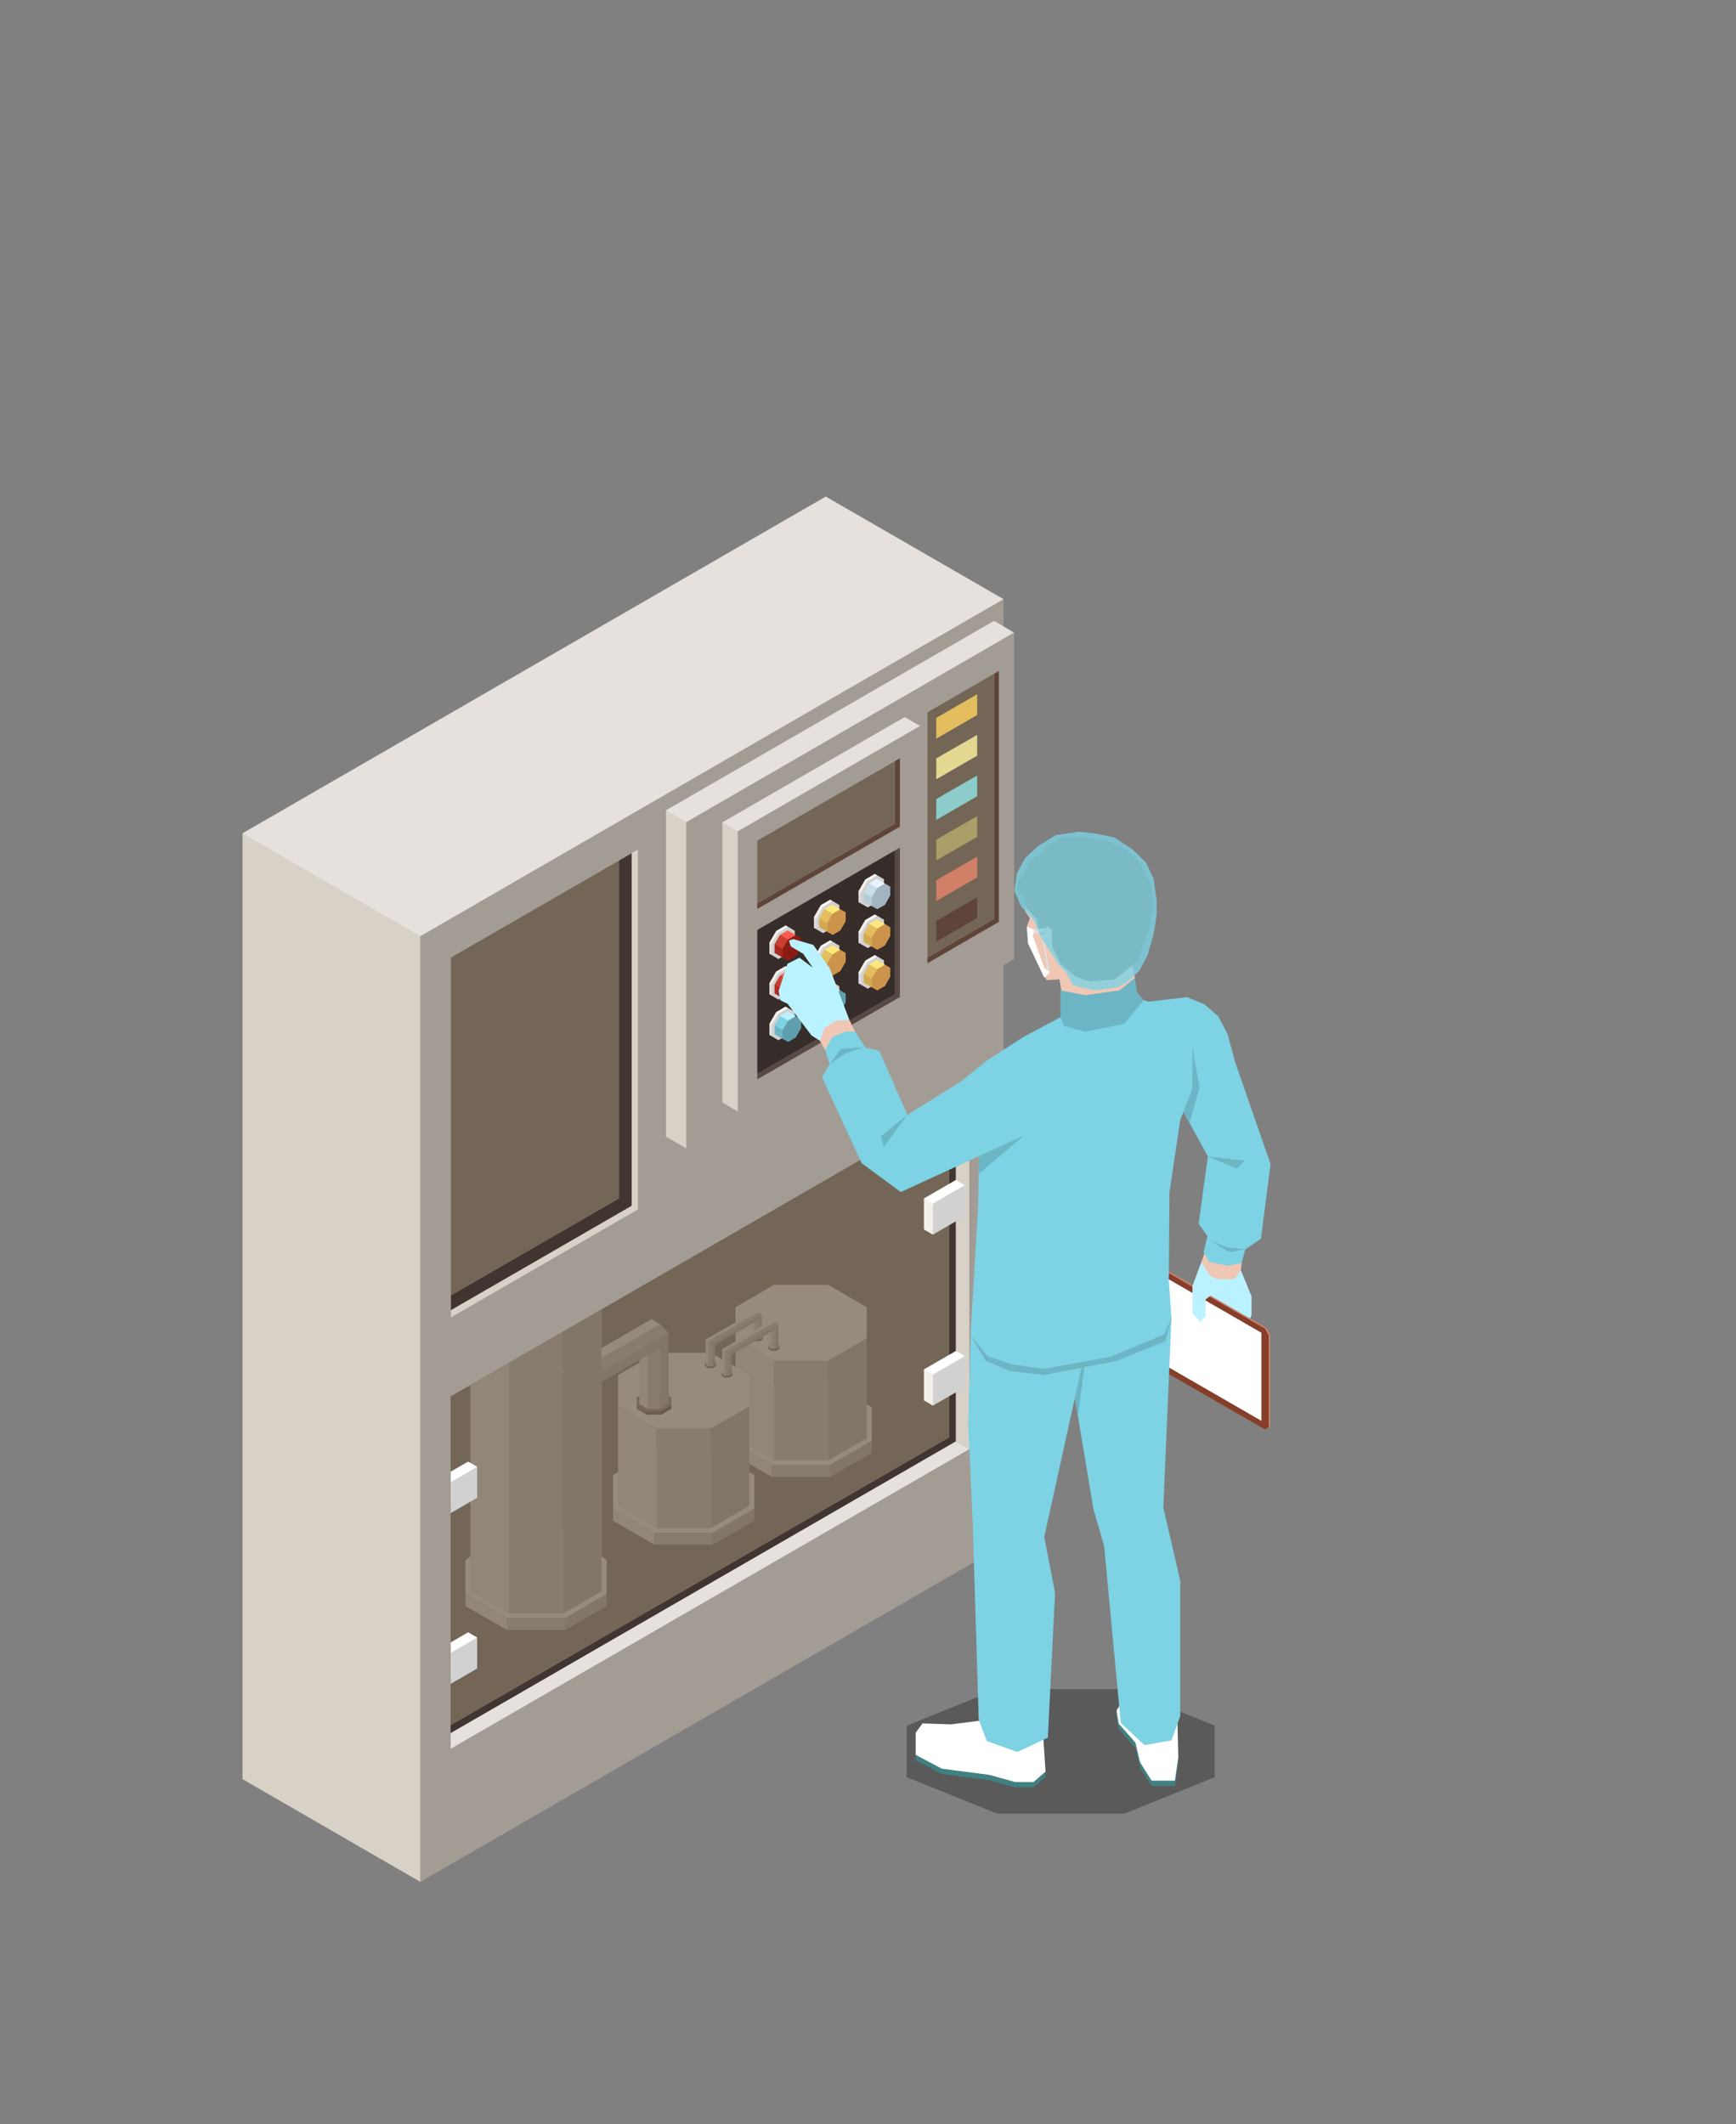 <?xml version="1.0" encoding="UTF-8"?> <svg xmlns="http://www.w3.org/2000/svg" id="Layer_1" data-name="Layer 1" viewBox="0 0 149.6 183.02"><rect x="0" y="0" width="149.6" height="183.02" fill="#808080" stroke="none"/> <defs> <style>.cls-1{fill:#d8d1c7;}.cls-2{fill:#e6e1dd;}.cls-3{fill:#a39c95;}.cls-4{fill:#403531;}.cls-5{fill:#736656;}.cls-38,.cls-6{opacity:0.3;}.cls-7{fill:#b5afa7;}.cls-8{fill:#544540;}.cls-9{fill:#685750;}.cls-10{fill:#836e69;}.cls-11{fill:#e0dedc;}.cls-12{fill:#fff;}.cls-13{fill:#f4efe9;}.cls-14{fill:#d1d1d1;}.cls-15{fill:#5e4439;}.cls-16{fill:#e3bd5e;}.cls-17{fill:#e3d791;}.cls-18{fill:#8ccccb;}.cls-19{fill:#ab9d67;}.cls-20{fill:#d18067;}.cls-21{fill:#574943;}.cls-22{fill:#362c29;}.cls-23{fill:#fa5c52;}.cls-24{fill:#c84030;}.cls-25{fill:#ab281f;}.cls-26{fill:#8a1c14;}.cls-27{fill:#fbe979;}.cls-28{fill:#d6a950;}.cls-29{fill:#cc934c;}.cls-30{fill:#e8f3ff;}.cls-31{fill:#c8dfe8;}.cls-32{fill:#b4ced6;}.cls-33{fill:#a1b4bf;}.cls-34{fill:#baf3ff;}.cls-35,.cls-43{fill:#7dd2e3;}.cls-36{fill:#6cb5c4;}.cls-37{fill:#5f9fad;}.cls-39{fill:#853e2a;}.cls-40{fill:#418080;}.cls-41{fill:#f0c6b4;}.cls-42{fill:#6e5849;}.cls-43{opacity:0.8;}</style> </defs> <title>28900 [преобразованный]</title> <polygon class="cls-1" points="20.9 153.28 36.22 162.13 86.48 51.62 20.9 71.79 20.9 153.28"></polygon> <polygon class="cls-2" points="36.22 80.66 86.48 51.62 71.16 42.78 20.9 71.79 36.22 80.66"></polygon> <polygon class="cls-3" points="36.22 162.13 86.48 133.12 86.48 51.62 36.22 80.66 36.22 162.13"></polygon> <polygon class="cls-2" points="83.53 124.85 38.84 150.66 38.84 149.31 82.37 124.18 83.53 124.85"></polygon> <polygon class="cls-1" points="82.37 124.18 82.37 95.18 83.53 94.5 83.53 124.85 82.37 124.18"></polygon> <polygon class="cls-4" points="82.36 95.18 82.36 124.18 38.83 149.31 38.83 148.63 81.78 123.84 81.78 95.52 82.36 95.18"></polygon> <polygon class="cls-5" points="81.78 95.52 81.78 123.84 38.83 148.63 38.83 120.31 81.78 95.52"></polygon> <g class="cls-6"> <polygon class="cls-2" points="75.12 121.24 71.56 119.18 66.52 119.18 62.95 121.24 62.95 124.15 66.52 126.21 71.56 126.21 75.12 124.15 75.12 121.24"></polygon> <rect class="cls-7" x="66.52" y="126.21" width="5.04" height="1.03"></rect> <polygon class="cls-3" points="75.12 125.18 71.56 127.24 71.56 126.21 75.12 124.15 75.12 125.18"></polygon> <polygon class="cls-1" points="62.95 125.18 66.52 127.24 66.52 126.21 62.95 124.15 62.95 125.18"></polygon> <polygon class="cls-2" points="74.69 112.62 71.38 110.7 66.69 110.7 63.38 112.62 63.38 115.32 66.69 117.23 71.38 117.23 74.69 115.32 74.69 112.62"></polygon> <rect class="cls-7" x="66.69" y="117.23" width="4.69" height="8.59"></rect> <polygon class="cls-3" points="74.69 123.91 71.38 125.82 71.38 117.23 74.69 115.32 74.69 123.91"></polygon> <polygon class="cls-1" points="63.38 123.91 66.69 125.82 66.69 117.23 63.38 115.32 63.38 123.91"></polygon> <polygon class="cls-2" points="65 127.08 61.44 125.02 56.39 125.02 52.83 127.08 52.83 129.99 56.39 132.05 61.44 132.05 65 129.99 65 127.08"></polygon> <rect class="cls-7" x="56.39" y="132.05" width="5.04" height="1.03"></rect> <polygon class="cls-3" points="65 131.02 61.44 133.08 61.44 132.05 65 129.99 65 131.02"></polygon> <polygon class="cls-1" points="52.83 131.02 56.39 133.08 56.39 132.05 52.83 129.99 52.83 131.02"></polygon> <polygon class="cls-2" points="64.57 118.46 61.26 116.55 56.57 116.55 53.26 118.46 53.26 121.16 56.57 123.08 61.26 123.08 64.57 121.16 64.57 118.46"></polygon> <rect class="cls-7" x="56.57" y="123.08" width="4.68" height="8.59"></rect> <polygon class="cls-3" points="64.57 129.75 61.26 131.66 61.26 123.08 64.57 121.16 64.57 129.75"></polygon> <polygon class="cls-1" points="53.26 129.75 56.57 131.66 56.57 123.08 53.26 121.16 53.26 129.75"></polygon> <polygon class="cls-4" points="65.73 115.29 65.73 115.38 65.44 115.54 65.34 115.39 65.73 115.29"></polygon> <polygon class="cls-8" points="65.44 115.45 65.44 115.54 65.05 115.54 64.77 115.29 65.44 115.45"></polygon> <polygon class="cls-9" points="65.05 115.45 65.05 115.54 64.77 115.38 64.77 115.29 65.05 115.45"></polygon> <polygon class="cls-10" points="64.77 115.06 64.77 115.29 65.05 115.45 65.44 115.45 65.73 115.29 65.73 115.06 65.44 114.89 65.05 114.89 64.77 115.06"></polygon> <polygon class="cls-3" points="65.41 113.69 65.36 113.8 65.41 115.38 65.65 115.25 65.65 113.28 65.41 113.69"></polygon> <polygon class="cls-7" points="65.08 113.22 64.99 113.77 65.08 115.38 65.41 115.38 65.41 113.42 65.16 113.45 65.08 113.22"></polygon> <polygon class="cls-1" points="65.08 113.22 65.08 115.38 64.84 115.25 64.84 113.28 65.04 113.12 65.08 113.22"></polygon> <polygon class="cls-4" points="61.7 117.61 61.7 117.69 61.42 117.86 61.32 117.7 61.7 117.61"></polygon> <polygon class="cls-8" points="61.42 117.77 61.42 117.86 61.02 117.86 60.74 117.61 61.42 117.77"></polygon> <polygon class="cls-9" points="61.02 117.77 61.02 117.86 60.74 117.69 60.74 117.61 61.02 117.77"></polygon> <polygon class="cls-10" points="60.74 117.38 60.74 117.61 61.02 117.77 61.42 117.77 61.7 117.61 61.7 117.38 61.42 117.21 61.02 117.21 60.74 117.38"></polygon> <polygon class="cls-3" points="61.39 115.74 61.34 116.13 61.39 117.7 61.62 117.56 61.62 115.88 61.39 115.74"></polygon> <polygon class="cls-7" points="61.05 115.55 60.96 116.09 61.05 117.7 61.39 117.7 61.39 115.74 61.35 115.55 61.05 115.55"></polygon> <polygon class="cls-1" points="61.05 115.55 61.05 117.7 60.81 117.56 60.81 115.41 61.02 115.44 61.05 115.55"></polygon> <polygon class="cls-11" points="60.81 115.41 65.17 112.89 65.41 113.03 64.81 113.54 62.33 114.92 61.05 115.55 60.81 115.41"></polygon> <polygon class="cls-7" points="61.05 115.55 65.41 113.03 65.65 113.28 63.92 114.46 61.39 115.74 61.05 115.55"></polygon> <polygon class="cls-3" points="61.39 115.74 65.65 113.28 65.41 113.69 61.62 115.88 61.51 115.96 61.39 115.74"></polygon> <polygon class="cls-4" points="67.15 116.11 67.15 116.2 66.87 116.36 66.77 116.21 67.15 116.11"></polygon> <polygon class="cls-8" points="66.87 116.27 66.87 116.36 66.48 116.36 66.2 116.11 66.87 116.27"></polygon> <polygon class="cls-9" points="66.48 116.27 66.48 116.36 66.2 116.2 66.2 116.11 66.48 116.27"></polygon> <polygon class="cls-10" points="66.2 115.88 66.2 116.11 66.48 116.27 66.87 116.27 67.15 116.11 67.15 115.88 66.87 115.72 66.48 115.72 66.2 115.88"></polygon> <polygon class="cls-3" points="66.84 114.52 66.79 114.63 66.84 116.21 67.08 116.07 67.08 114.11 66.84 114.52"></polygon> <polygon class="cls-7" points="66.5 114.05 66.42 114.6 66.5 116.21 66.84 116.21 66.84 114.24 66.59 114.28 66.5 114.05"></polygon> <polygon class="cls-1" points="66.5 114.05 66.5 116.21 66.27 116.07 66.27 114.11 66.47 113.94 66.5 114.05"></polygon> <polygon class="cls-4" points="63.13 118.43 63.13 118.52 62.84 118.68 62.74 118.53 63.13 118.43"></polygon> <polygon class="cls-8" points="62.84 118.59 62.84 118.68 62.45 118.68 62.17 118.43 62.84 118.59"></polygon> <polygon class="cls-9" points="62.45 118.59 62.45 118.68 62.17 118.52 62.17 118.43 62.45 118.59"></polygon> <polygon class="cls-10" points="62.17 118.2 62.17 118.43 62.45 118.59 62.84 118.59 63.13 118.43 63.13 118.2 62.84 118.04 62.45 118.04 62.17 118.2"></polygon> <polygon class="cls-3" points="62.81 116.57 62.77 116.95 62.81 118.52 63.05 118.39 63.05 116.7 62.81 116.57"></polygon> <polygon class="cls-7" points="62.48 116.37 62.39 116.92 62.48 118.52 62.81 118.52 62.81 116.57 62.78 116.37 62.48 116.37"></polygon> <polygon class="cls-1" points="62.48 116.37 62.48 118.52 62.24 118.39 62.24 116.24 62.45 116.27 62.48 116.37"></polygon> <polygon class="cls-11" points="62.24 116.24 66.6 113.72 66.84 113.86 66.24 114.36 63.76 115.74 62.48 116.37 62.24 116.24"></polygon> <polygon class="cls-7" points="62.48 116.37 66.84 113.86 67.08 114.11 65.34 115.29 62.81 116.57 62.48 116.37"></polygon> <polygon class="cls-3" points="62.81 116.57 67.08 114.11 66.84 114.52 63.05 116.7 62.94 116.78 62.81 116.57"></polygon> <polygon class="cls-4" points="57.85 121.09 57.85 121.38 56.98 121.88 56.67 121.41 57.85 121.09"></polygon> <polygon class="cls-8" points="56.98 121.6 56.98 121.88 55.74 121.88 54.87 121.09 56.98 121.6"></polygon> <polygon class="cls-9" points="55.74 121.6 55.74 121.88 54.87 121.38 54.87 121.09 55.74 121.6"></polygon> <polygon class="cls-10" points="54.87 120.38 54.87 121.09 55.74 121.6 56.98 121.6 57.85 121.09 57.85 120.38 56.98 119.88 55.74 119.88 54.87 120.38"></polygon> <polygon class="cls-3" points="56.89 116.15 56.73 116.48 56.89 121.39 57.62 120.97 57.62 114.86 56.89 116.15"></polygon> <polygon class="cls-7" points="55.84 114.68 55.56 116.39 55.84 121.39 56.89 121.39 56.88 115.28 56.11 115.38 55.84 114.68"></polygon> <polygon class="cls-1" points="55.84 114.68 55.84 121.39 55.1 120.97 55.1 114.86 55.74 114.34 55.84 114.68"></polygon> <polygon class="cls-11" points="48.32 118.17 56.14 113.65 56.88 114.08 55 115.66 50.33 118.43 49.05 118.6 48.32 118.17"></polygon> <polygon class="cls-7" points="49.05 118.6 56.88 114.08 57.62 114.86 52.23 118.54 50.1 119.2 49.05 118.6"></polygon> <polygon class="cls-3" points="50.1 119.2 57.62 114.86 56.89 116.15 50.84 119.63 50.48 119.88 50.1 119.2"></polygon> <polygon class="cls-2" points="52.28 134.42 48.72 131.66 43.68 131.66 40.11 134.42 40.11 137.34 43.68 139.4 48.72 139.4 52.28 137.34 52.28 134.42"></polygon> <rect class="cls-7" x="43.68" y="139.4" width="5.04" height="1.03"></rect> <polygon class="cls-3" points="52.28 138.37 48.72 140.42 48.72 139.4 52.28 137.34 52.28 138.37"></polygon> <polygon class="cls-1" points="40.11 138.37 43.68 140.42 43.68 139.4 40.11 137.34 40.11 138.37"></polygon> <polygon class="cls-7" points="43.86 117.42 43.86 139.01 48.54 139.01 48.54 114.71 43.86 117.42"></polygon> <polygon class="cls-3" points="48.54 114.71 48.54 139.01 51.85 137.1 51.85 112.8 48.54 114.71"></polygon> <polygon class="cls-1" points="40.54 119.33 40.54 137.1 43.86 139.01 43.86 117.42 40.54 119.33"></polygon> </g> <polygon class="cls-12" points="79.62 103.25 80.39 106.37 83.14 102.11 82.37 101.66 79.62 103.25"></polygon> <polygon class="cls-13" points="79.62 103.25 79.62 105.92 80.39 106.37 80.39 103.69 79.62 103.25"></polygon> <polygon class="cls-14" points="80.39 103.69 80.39 106.37 83.14 104.78 83.14 102.11 80.39 103.69"></polygon> <polygon class="cls-12" points="79.62 117.98 80.39 121.1 83.14 116.84 82.37 116.39 79.62 117.98"></polygon> <polygon class="cls-13" points="79.62 117.98 79.62 120.65 80.39 121.1 80.39 118.42 79.62 117.98"></polygon> <polygon class="cls-14" points="80.39 118.42 80.39 121.1 83.14 119.52 83.14 116.84 80.39 118.42"></polygon> <polygon class="cls-12" points="38.84 129.92 41.12 126.37 40.34 125.92 38.84 126.79 38.84 129.92"></polygon> <polygon class="cls-14" points="38.84 127.69 38.84 130.36 41.12 129.04 41.12 126.37 38.84 127.69"></polygon> <polygon class="cls-12" points="38.84 144.63 41.12 141.08 40.34 140.63 38.84 141.5 38.84 144.63"></polygon> <polygon class="cls-14" points="38.84 142.4 38.84 145.07 41.12 143.75 41.12 141.08 38.84 142.4"></polygon> <polygon class="cls-1" points="54.97 73.2 54.97 104.2 38.86 113.5 38.86 112.87 54.42 103.88 54.42 73.51 54.97 73.2"></polygon> <polygon class="cls-4" points="54.43 73.51 54.43 103.88 38.86 112.87 38.86 111.6 53.33 103.25 53.33 74.15 53.4 74.11 54.43 73.51"></polygon> <polygon class="cls-5" points="53.33 74.15 53.33 103.25 38.86 111.6 38.86 82.5 53.33 74.15"></polygon> <polygon class="cls-1" points="57.39 97.93 59.14 98.94 87.39 54.5 57.39 69.81 57.39 97.93"></polygon> <polygon class="cls-2" points="59.14 70.83 87.39 54.5 85.66 53.49 57.39 69.81 59.14 70.83"></polygon> <polygon class="cls-3" points="59.14 98.94 87.39 82.63 87.39 54.5 59.14 70.83 59.14 98.94"></polygon> <polygon class="cls-15" points="86.08 57.8 86.08 79.42 79.92 82.99 79.92 82.5 85.66 79.18 85.66 58.05 86.08 57.8"></polygon> <polygon class="cls-5" points="85.66 58.05 85.66 79.18 79.92 82.5 79.92 61.37 85.66 58.05"></polygon> <polygon class="cls-16" points="80.68 61.85 80.68 63.64 84.21 61.6 84.21 59.81 80.68 61.85"></polygon> <polygon class="cls-17" points="80.68 67.14 84.21 65.1 84.21 63.31 80.68 65.34 80.68 67.14"></polygon> <polygon class="cls-18" points="80.68 70.64 84.21 68.6 84.21 66.81 80.68 68.84 80.68 70.64"></polygon> <polygon class="cls-19" points="80.68 74.13 84.21 72.1 84.21 70.31 80.68 72.34 80.68 74.13"></polygon> <polygon class="cls-20" points="80.68 77.63 84.21 75.59 84.21 73.8 80.68 75.84 80.68 77.63"></polygon> <polygon class="cls-15" points="80.68 81.13 84.21 79.09 84.21 77.3 80.68 79.34 80.68 81.13"></polygon> <polygon class="cls-1" points="62.25 94.99 63.58 95.76 79.29 62.54 62.25 70.85 62.25 94.99"></polygon> <polygon class="cls-2" points="63.58 71.62 79.29 62.54 77.96 61.78 62.25 70.85 63.58 71.62"></polygon> <polygon class="cls-3" points="63.58 95.76 79.29 86.69 79.29 62.54 63.58 71.62 63.58 95.76"></polygon> <polygon class="cls-15" points="77.55 65.33 77.55 71.22 65.26 78.31 65.26 77.83 77.12 70.97 77.12 65.58 77.55 65.33"></polygon> <polygon class="cls-5" points="77.12 65.58 77.12 70.97 65.26 77.83 65.26 72.43 77.12 65.58"></polygon> <polygon class="cls-21" points="77.55 73.02 77.55 85.9 65.26 92.99 65.26 92.51 77.12 85.66 77.12 73.27 77.55 73.02"></polygon> <polygon class="cls-22" points="77.12 73.27 77.12 85.66 65.26 92.51 65.26 80.12 77.12 73.27"></polygon> <polygon class="cls-12" points="67.91 79.84 67.7 79.73 66.88 80.21 67.09 80.66 67.91 79.84"></polygon> <polygon class="cls-13" points="67.08 80.33 66.88 80.21 66.3 81.21 66.5 82.28 67.08 80.33"></polygon> <polygon class="cls-11" points="66.5 81.33 66.3 81.21 66.3 82.17 66.5 82.28 66.5 81.33"></polygon> <polygon class="cls-14" points="67.08 82.63 66.5 82.28 66.5 81.33 67.08 80.33 67.91 79.84 68.49 80.19 68.49 81.13 67.91 82.14 67.08 82.63"></polygon> <polygon class="cls-23" points="68.58 80.56 67.87 80.16 67.22 80.54 67.92 81.21 68.58 80.56"></polygon> <polygon class="cls-24" points="67.92 80.94 67.22 80.54 66.75 81.34 67.44 82.5 67.92 80.94"></polygon> <polygon class="cls-25" points="67.44 81.74 66.75 81.34 66.75 82.1 67.44 82.5 67.44 81.74"></polygon> <polygon class="cls-26" points="67.92 82.77 67.44 82.5 67.44 81.74 67.92 80.94 68.57 80.56 69.04 80.82 69.04 81.58 68.57 82.39 67.92 82.77"></polygon> <polygon class="cls-12" points="71.75 77.63 71.54 77.51 70.73 77.98 70.93 78.44 71.75 77.63"></polygon> <polygon class="cls-13" points="70.93 78.11 70.73 77.98 70.14 79 70.35 80.06 70.93 78.11"></polygon> <polygon class="cls-11" points="70.35 79.12 70.14 79 70.14 79.94 70.35 80.06 70.35 79.12"></polygon> <polygon class="cls-14" points="70.93 80.4 70.35 80.06 70.35 79.12 70.93 78.11 71.75 77.63 72.33 77.97 72.33 78.92 71.75 79.92 70.93 80.4"></polygon> <polygon class="cls-27" points="72.41 78.34 71.72 77.93 71.06 78.31 71.76 78.99 72.41 78.34"></polygon> <polygon class="cls-16" points="71.75 78.72 71.06 78.31 70.59 79.13 71.29 80.28 71.75 78.72"></polygon> <polygon class="cls-28" points="71.29 79.53 70.59 79.13 70.59 79.88 71.29 80.28 71.29 79.53"></polygon> <polygon class="cls-29" points="71.75 80.55 71.29 80.28 71.29 79.53 71.75 78.72 72.41 78.34 72.88 78.6 72.88 79.37 72.41 80.17 71.75 80.55"></polygon> <polygon class="cls-12" points="75.6 75.41 75.39 75.29 74.56 75.77 74.78 76.23 75.6 75.41"></polygon> <polygon class="cls-13" points="74.78 75.89 74.56 75.77 73.98 76.78 74.19 77.84 74.78 75.89"></polygon> <polygon class="cls-11" points="74.19 76.9 73.98 76.78 73.98 77.72 74.19 77.84 74.19 76.9"></polygon> <polygon class="cls-14" points="74.78 78.18 74.19 77.84 74.19 76.9 74.78 75.89 75.6 75.41 76.18 75.75 76.18 76.7 75.6 77.71 74.78 78.18"></polygon> <polygon class="cls-30" points="76.26 76.12 75.56 75.71 74.91 76.1 75.6 76.77 76.26 76.12"></polygon> <polygon class="cls-31" points="75.6 76.5 74.91 76.1 74.43 76.9 75.13 78.07 75.6 76.5"></polygon> <polygon class="cls-32" points="75.13 77.31 74.43 76.9 74.43 77.67 75.13 78.07 75.13 77.31"></polygon> <polygon class="cls-33" points="75.6 78.33 75.13 78.07 75.13 77.31 75.6 76.5 76.26 76.12 76.72 76.39 76.72 77.14 76.26 77.96 75.6 78.33"></polygon> <polygon class="cls-12" points="67.91 83.34 67.7 83.23 66.88 83.7 67.09 84.16 67.91 83.34"></polygon> <polygon class="cls-13" points="67.08 83.82 66.88 83.7 66.3 84.71 66.5 85.78 67.08 83.82"></polygon> <polygon class="cls-11" points="66.5 84.83 66.3 84.71 66.3 85.66 66.5 85.78 66.5 84.83"></polygon> <polygon class="cls-14" points="67.08 86.12 66.5 85.78 66.5 84.83 67.08 83.82 67.91 83.34 68.49 83.69 68.49 84.63 67.91 85.64 67.08 86.12"></polygon> <polygon class="cls-23" points="68.58 84.05 67.87 83.65 67.22 84.03 67.92 84.71 68.58 84.05"></polygon> <polygon class="cls-24" points="67.92 84.43 67.22 84.03 66.75 84.83 67.44 86 67.92 84.43"></polygon> <polygon class="cls-25" points="67.44 85.24 66.75 84.83 66.75 85.59 67.44 86 67.44 85.24"></polygon> <polygon class="cls-26" points="67.92 86.27 67.44 86 67.44 85.24 67.92 84.43 68.57 84.05 69.04 84.32 69.04 85.08 68.57 85.89 67.92 86.27"></polygon> <polygon class="cls-12" points="71.75 81.13 71.54 81.01 70.73 81.48 70.93 81.94 71.75 81.13"></polygon> <polygon class="cls-13" points="70.93 81.61 70.73 81.48 70.14 82.49 70.35 83.56 70.93 81.61"></polygon> <polygon class="cls-11" points="70.35 82.62 70.14 82.49 70.14 83.44 70.35 83.56 70.35 82.62"></polygon> <polygon class="cls-14" points="70.93 83.9 70.35 83.56 70.35 82.62 70.93 81.6 71.75 81.13 72.33 81.47 72.33 82.42 71.75 83.42 70.93 83.9"></polygon> <polygon class="cls-27" points="72.41 81.83 71.72 81.43 71.06 81.81 71.76 82.49 72.41 81.83"></polygon> <polygon class="cls-16" points="71.75 82.22 71.06 81.81 70.59 82.63 71.29 83.78 71.75 82.22"></polygon> <polygon class="cls-28" points="71.29 83.02 70.59 82.63 70.59 83.38 71.29 83.78 71.29 83.02"></polygon> <polygon class="cls-29" points="71.75 84.05 71.29 83.78 71.29 83.02 71.75 82.22 72.41 81.83 72.88 82.1 72.88 82.87 72.41 83.67 71.75 84.05"></polygon> <polygon class="cls-12" points="75.6 78.9 75.39 78.78 74.56 79.26 74.78 79.72 75.6 78.9"></polygon> <polygon class="cls-13" points="74.78 79.38 74.56 79.26 73.98 80.27 74.19 81.34 74.78 79.38"></polygon> <polygon class="cls-11" points="74.19 80.4 73.98 80.27 73.98 81.22 74.19 81.34 74.19 80.4"></polygon> <polygon class="cls-14" points="74.78 81.68 74.19 81.34 74.19 80.4 74.78 79.38 75.6 78.9 76.18 79.24 76.18 80.19 75.6 81.21 74.78 81.68"></polygon> <polygon class="cls-27" points="76.26 79.61 75.56 79.21 74.91 79.59 75.6 80.27 76.26 79.61"></polygon> <polygon class="cls-16" points="75.6 80 74.91 79.59 74.43 80.4 75.13 81.56 75.6 80"></polygon> <polygon class="cls-28" points="75.13 80.8 74.43 80.4 74.43 81.16 75.13 81.56 75.13 80.8"></polygon> <polygon class="cls-29" points="75.6 81.83 75.13 81.56 75.13 80.8 75.6 80 76.26 79.61 76.72 79.88 76.72 80.64 76.26 81.46 75.6 81.83"></polygon> <polygon class="cls-12" points="67.91 86.84 67.7 86.72 66.88 87.2 67.09 87.66 67.91 86.84"></polygon> <polygon class="cls-13" points="67.08 87.32 66.88 87.2 66.3 88.2 66.5 89.28 67.08 87.32"></polygon> <polygon class="cls-11" points="66.5 88.33 66.3 88.2 66.3 89.16 66.5 89.28 66.5 88.33"></polygon> <polygon class="cls-14" points="67.08 89.62 66.5 89.28 66.5 88.33 67.08 87.32 67.91 86.84 68.49 87.19 68.49 88.13 67.91 89.14 67.08 89.62"></polygon> <polygon class="cls-34" points="68.58 87.55 67.87 87.15 67.22 87.53 67.92 88.2 68.58 87.55"></polygon> <polygon class="cls-35" points="67.92 87.93 67.22 87.53 66.75 88.33 67.44 89.5 67.92 87.93"></polygon> <polygon class="cls-36" points="67.44 88.74 66.75 88.33 66.75 89.09 67.44 89.5 67.44 88.74"></polygon> <polygon class="cls-37" points="67.92 89.77 67.44 89.5 67.44 88.74 67.92 87.93 68.57 87.55 69.04 87.82 69.04 88.58 68.57 89.39 67.92 89.77"></polygon> <polygon class="cls-12" points="71.75 84.62 71.54 84.5 70.72 84.98 70.93 85.44 71.75 84.62"></polygon> <polygon class="cls-13" points="70.93 85.1 70.72 84.98 70.14 85.99 70.35 87.06 70.93 85.1"></polygon> <polygon class="cls-11" points="70.35 86.11 70.14 85.99 70.14 86.94 70.35 87.06 70.35 86.11"></polygon> <polygon class="cls-14" points="70.93 87.4 70.35 87.06 70.35 86.11 70.93 85.1 71.75 84.62 72.33 84.97 72.33 85.91 71.75 86.92 70.93 87.4"></polygon> <polygon class="cls-34" points="72.42 85.33 71.72 84.93 71.06 85.31 71.76 85.99 72.42 85.33"></polygon> <polygon class="cls-35" points="71.76 85.71 71.06 85.31 70.59 86.11 71.28 87.28 71.76 85.71"></polygon> <polygon class="cls-36" points="71.28 86.52 70.59 86.11 70.59 86.88 71.28 87.28 71.28 86.52"></polygon> <polygon class="cls-37" points="71.76 87.55 71.28 87.28 71.28 86.52 71.76 85.71 72.41 85.33 72.88 85.6 72.88 86.36 72.41 87.17 71.76 87.55"></polygon> <polygon class="cls-12" points="75.6 82.4 75.39 82.28 74.56 82.76 74.78 83.22 75.6 82.4"></polygon> <polygon class="cls-13" points="74.78 82.88 74.56 82.76 73.98 83.77 74.19 84.84 74.78 82.88"></polygon> <polygon class="cls-11" points="74.19 83.89 73.98 83.77 73.98 84.72 74.19 84.84 74.19 83.89"></polygon> <polygon class="cls-14" points="74.78 85.18 74.19 84.84 74.19 83.89 74.78 82.88 75.6 82.4 76.18 82.74 76.18 83.69 75.6 84.7 74.78 85.18"></polygon> <polygon class="cls-27" points="76.26 83.11 75.56 82.71 74.91 83.09 75.6 83.76 76.26 83.11"></polygon> <polygon class="cls-16" points="75.6 83.5 74.91 83.09 74.43 83.89 75.13 85.06 75.6 83.5"></polygon> <polygon class="cls-28" points="75.13 84.3 74.43 83.89 74.43 84.66 75.13 85.06 75.13 84.3"></polygon> <polygon class="cls-29" points="75.6 85.33 75.13 85.06 75.13 84.3 75.6 83.49 76.26 83.11 76.72 83.38 76.72 84.14 76.26 84.95 75.6 85.33"></polygon> <polygon class="cls-38" points="104.68 148.67 96.91 145.53 85.92 145.53 78.14 148.67 78.14 153.11 85.92 156.25 96.91 156.25 104.68 153.11 104.68 148.67"></polygon> <polygon class="cls-34" points="103.53 108.73 104.18 109.45 105.81 109.67 106.93 109.43 107.85 111.68 107.85 113.32 107.04 115.09 105.56 115.73 104.84 115.09 104.99 113.32 104.3 111.64 103.53 108.73"></polygon> <polygon class="cls-20" points="109.33 122.96 109.45 122.89 109.45 114.97 109.11 114.39 100.24 109.26 100.12 109.33 100.12 117.24 100.46 117.83 109.33 122.96"></polygon> <polygon class="cls-39" points="109 123.15 109.33 122.96 109.33 115.05 109 114.46 100.12 109.33 99.78 109.53 99.78 117.44 100.12 118.03 109 123.15"></polygon> <polygon class="cls-12" points="108.7 122.41 100.01 117.4 100.01 109.81 108.7 114.82 108.7 122.41"></polygon> <polygon class="cls-3" points="100.35 114.91 100.47 114.84 100.47 113.15 100.13 112.56 99.78 112.36 99.78 112.17 99.49 112.33 99.5 114.03 99.84 114.61 100.35 114.91"></polygon> <polygon class="cls-13" points="100.02 115.11 100.35 114.91 100.35 113.22 100.01 112.63 99.49 112.33 99.16 112.53 99.16 114.22 99.5 114.81 100.02 115.11"></polygon> <polygon class="cls-40" points="84.38 148.71 81.97 149.02 79.5 148.94 78.91 151.19 78.91 151.64 81.16 152.84 85.25 153.37 87.48 153.99 89.06 153.99 90.1 153.09 90.1 152.63 88.23 149.24 84.38 148.71"></polygon> <polygon class="cls-40" points="96.22 147.38 96.22 147.84 96.4 148.96 97.84 150.59 98.25 152.3 99.24 153.87 101.25 153.87 101.54 151.84 101.54 151.38 99.48 147.75 96.22 147.38"></polygon> <polygon class="cls-12" points="84.38 148.25 81.97 148.56 79.5 148.48 78.91 149.28 78.91 151.19 81.16 152.38 85.25 152.91 87.48 153.53 89.06 153.53 90.1 152.63 89.92 149.89 88.23 148.78 84.38 148.25"></polygon> <polygon class="cls-12" points="96.58 146.75 96.22 147.38 96.4 148.49 97.84 150.13 98.25 151.84 99.24 153.41 101.25 153.41 101.54 151.38 101.47 148.5 99.48 147.29 96.58 146.75"></polygon> <polygon class="cls-41" points="103.79 107.98 103.53 108.73 103.66 109.65 104.94 110.2 106.39 110.2 106.93 109.43 107 108.82 106.04 108.27 103.79 107.98"></polygon> <polygon class="cls-35" points="98.94 86.3 102.29 85.91 103.79 86.52 104.98 87.55 105.79 89.09 106.43 91.48 109.49 100.29 108.66 106.72 107.31 107.64 107 108.82 105.82 109.04 104.22 108.73 103.72 107.87 104.05 106.48 103.29 105.44 104.09 99.63 101.98 95.79 98.08 90.85 98.94 86.3"></polygon> <polygon class="cls-36" points="101.98 95.79 102.5 96.74 103.37 93.72 102.76 90.22 101.39 93.48 101.98 95.79"></polygon> <polygon class="cls-36" points="104.09 99.63 107.26 100 106.61 100.69 104.09 99.63"></polygon> <polygon class="cls-36" points="107.31 107.64 105.95 107.87 104.3 106.88 105.72 107.46 107.31 107.64"></polygon> <polygon class="cls-35" points="92.3 118.47 94.23 130.03 95.15 133.21 96.58 148.43 98.62 150.35 100.95 149.94 101.71 147.84 101.71 136.19 100.25 129.89 100.95 113.57 91.45 115.38 92.3 118.47"></polygon> <polygon class="cls-36" points="92.89 122.03 93.58 116.72 92.18 118.73 92.63 120.44 92.89 122.03"></polygon> <polygon class="cls-35" points="83.64 115.03 83.44 122.63 83.83 131.38 84.34 148.14 85.04 150 87.66 150.94 90.3 149.71 90.92 137.24 89.99 132.4 93.2 117.84 90.3 114.27 83.64 115.03"></polygon> <polygon class="cls-41" points="91.3 84.38 91.46 85.34 91.99 86.33 93.74 86.74 96.49 86.32 97.22 85.44 97.8 84.25 97.58 83.14 96.87 82.08 93.69 81.73 90.87 83.3 91.3 84.38"></polygon> <polygon class="cls-36" points="91.39 87.63 91.39 85.33 93.52 85.74 96.48 85.33 97.8 84.25 97.99 85.5 98.56 86.17 98.8 87.09 97.67 88.88 94.78 89.52 91.98 89.52 90.93 88.58 91.39 87.63"></polygon> <polygon class="cls-36" points="83.64 115.03 84.95 117.24 87 118.11 89.91 118.47 96.14 117.27 100.43 115.55 100.95 113.57 83.64 115.03"></polygon> <polygon class="cls-35" points="85.1 91.33 88.23 89.32 91.39 87.63 91.68 88.39 93.54 88.88 96.87 88.21 98.56 86.17 100.95 86.99 102.76 90.22 102.76 93.75 101.71 96.49 100.78 102.7 100.72 110.31 100.95 113.57 100.31 114.97 95.71 116.89 89.94 117.94 87.19 117.54 85.1 116.84 83.64 115.03 84.28 104.01 84.4 98.12 85.1 91.33"></polygon> <polygon class="cls-36" points="84.37 99.6 84.34 101.13 88.23 97.84 85.21 97.84 84.37 99.6"></polygon> <polygon class="cls-41" points="73.69 88.88 73.2 87.89 72.74 87.63 71.72 87.63 70.97 88.26 70.49 89.2 70.65 89.66 71.12 90.48 72.58 89.74 73.69 88.88"></polygon> <polygon class="cls-41" points="88.44 77.65 88.35 78.52 88.75 79.11 88.48 79.86 88.92 81.49 90.18 84.44 91.3 84.38 92.12 83.45 92.25 82.56 91.16 77.02 88.44 77.65"></polygon> <polygon class="cls-42" points="88.12 76.81 88.44 78.22 89.32 79.18 89.53 80.2 89.82 80.6 90.25 79.8 90.63 80.08 90.69 81.54 91.41 83.05 92.67 84.13 93.96 84.56 96.06 84.37 98.04 82.82 99 80.05 99.41 78.01 99.26 76.41 98.3 74.43 96.84 73.06 95.21 72.39 93.55 72.15 91.45 72.15 89.76 73.14 90.11 73.2 88.42 74.48 88.62 74.69 87.63 76.09 87.78 77.16 88.12 76.81"></polygon> <polygon class="cls-11" points="88.83 80.11 90.17 79.94 89.98 80.3 88.83 80.48 88.83 80.11"></polygon> <polygon class="cls-11" points="90.24 83.77 89.72 80.02 89.85 80.21 90.47 83.75 90.24 83.77"></polygon> <polygon class="cls-12" points="88.48 79.86 89.11 80.09 89 80.63 90.02 83.44 90.47 83.75 90 84.25 88.59 81.28 88.48 79.86"></polygon> <polygon class="cls-35" points="89.51 92.16 87.63 90.94 85.1 91.33 82.82 93.17 78.19 96.05 75.78 90.54 74.61 90.28 73.69 88.88 72.86 88.88 71.72 89.36 71.11 90.46 71.5 91.68 70.84 92.82 74.25 100.21 77.62 102.7 84.9 99.36 88.23 97.84 90.04 95.79 90.3 93.74 89.51 92.16"></polygon> <polygon class="cls-36" points="78.19 96.05 76.15 98.81 75.92 97.89 78.19 96.05"></polygon> <polygon class="cls-36" points="71.5 91.68 72.45 90.37 74.37 90.22 72.8 90.79 71.5 91.68"></polygon> <polygon class="cls-34" points="70.65 89.66 71.06 88.56 72.1 87.91 73.2 87.89 71.5 83.41 70.09 81.41 68.36 80.91 67.99 81.04 68.15 81.54 69.21 82.17 70.04 83.36 68.89 82.51 67.86 83.03 67.1 85.37 67.23 86.17 67.87 86.48 69.93 89.21 70.65 89.66"></polygon> <polygon class="cls-43" points="88 78.09 89.06 79.26 89.7 80.73 90.3 81.68 91.3 83.2 91.86 83.75 92.44 84.86 93.14 85.07 94.48 85.33 96.4 85.04 97.37 84.44 98.19 83.61 98.88 82.33 99.41 80.52 99.67 78.83 99.67 77.55 99.41 75.71 98.77 74.34 97.66 73.23 96.03 72.15 94.37 71.81 92.97 71.66 90.98 71.95 89.44 72.91 88.35 73.9 87.63 75.24 87.41 76.73 88 78.09"></polygon> <polygon class="cls-34" points="104.3 111.64 103.89 111.95 103.89 113.37 103.46 113.89 102.76 113.15 102.76 110.79 103.53 108.73 105.15 111.31 104.3 111.64"></polygon> </svg> 